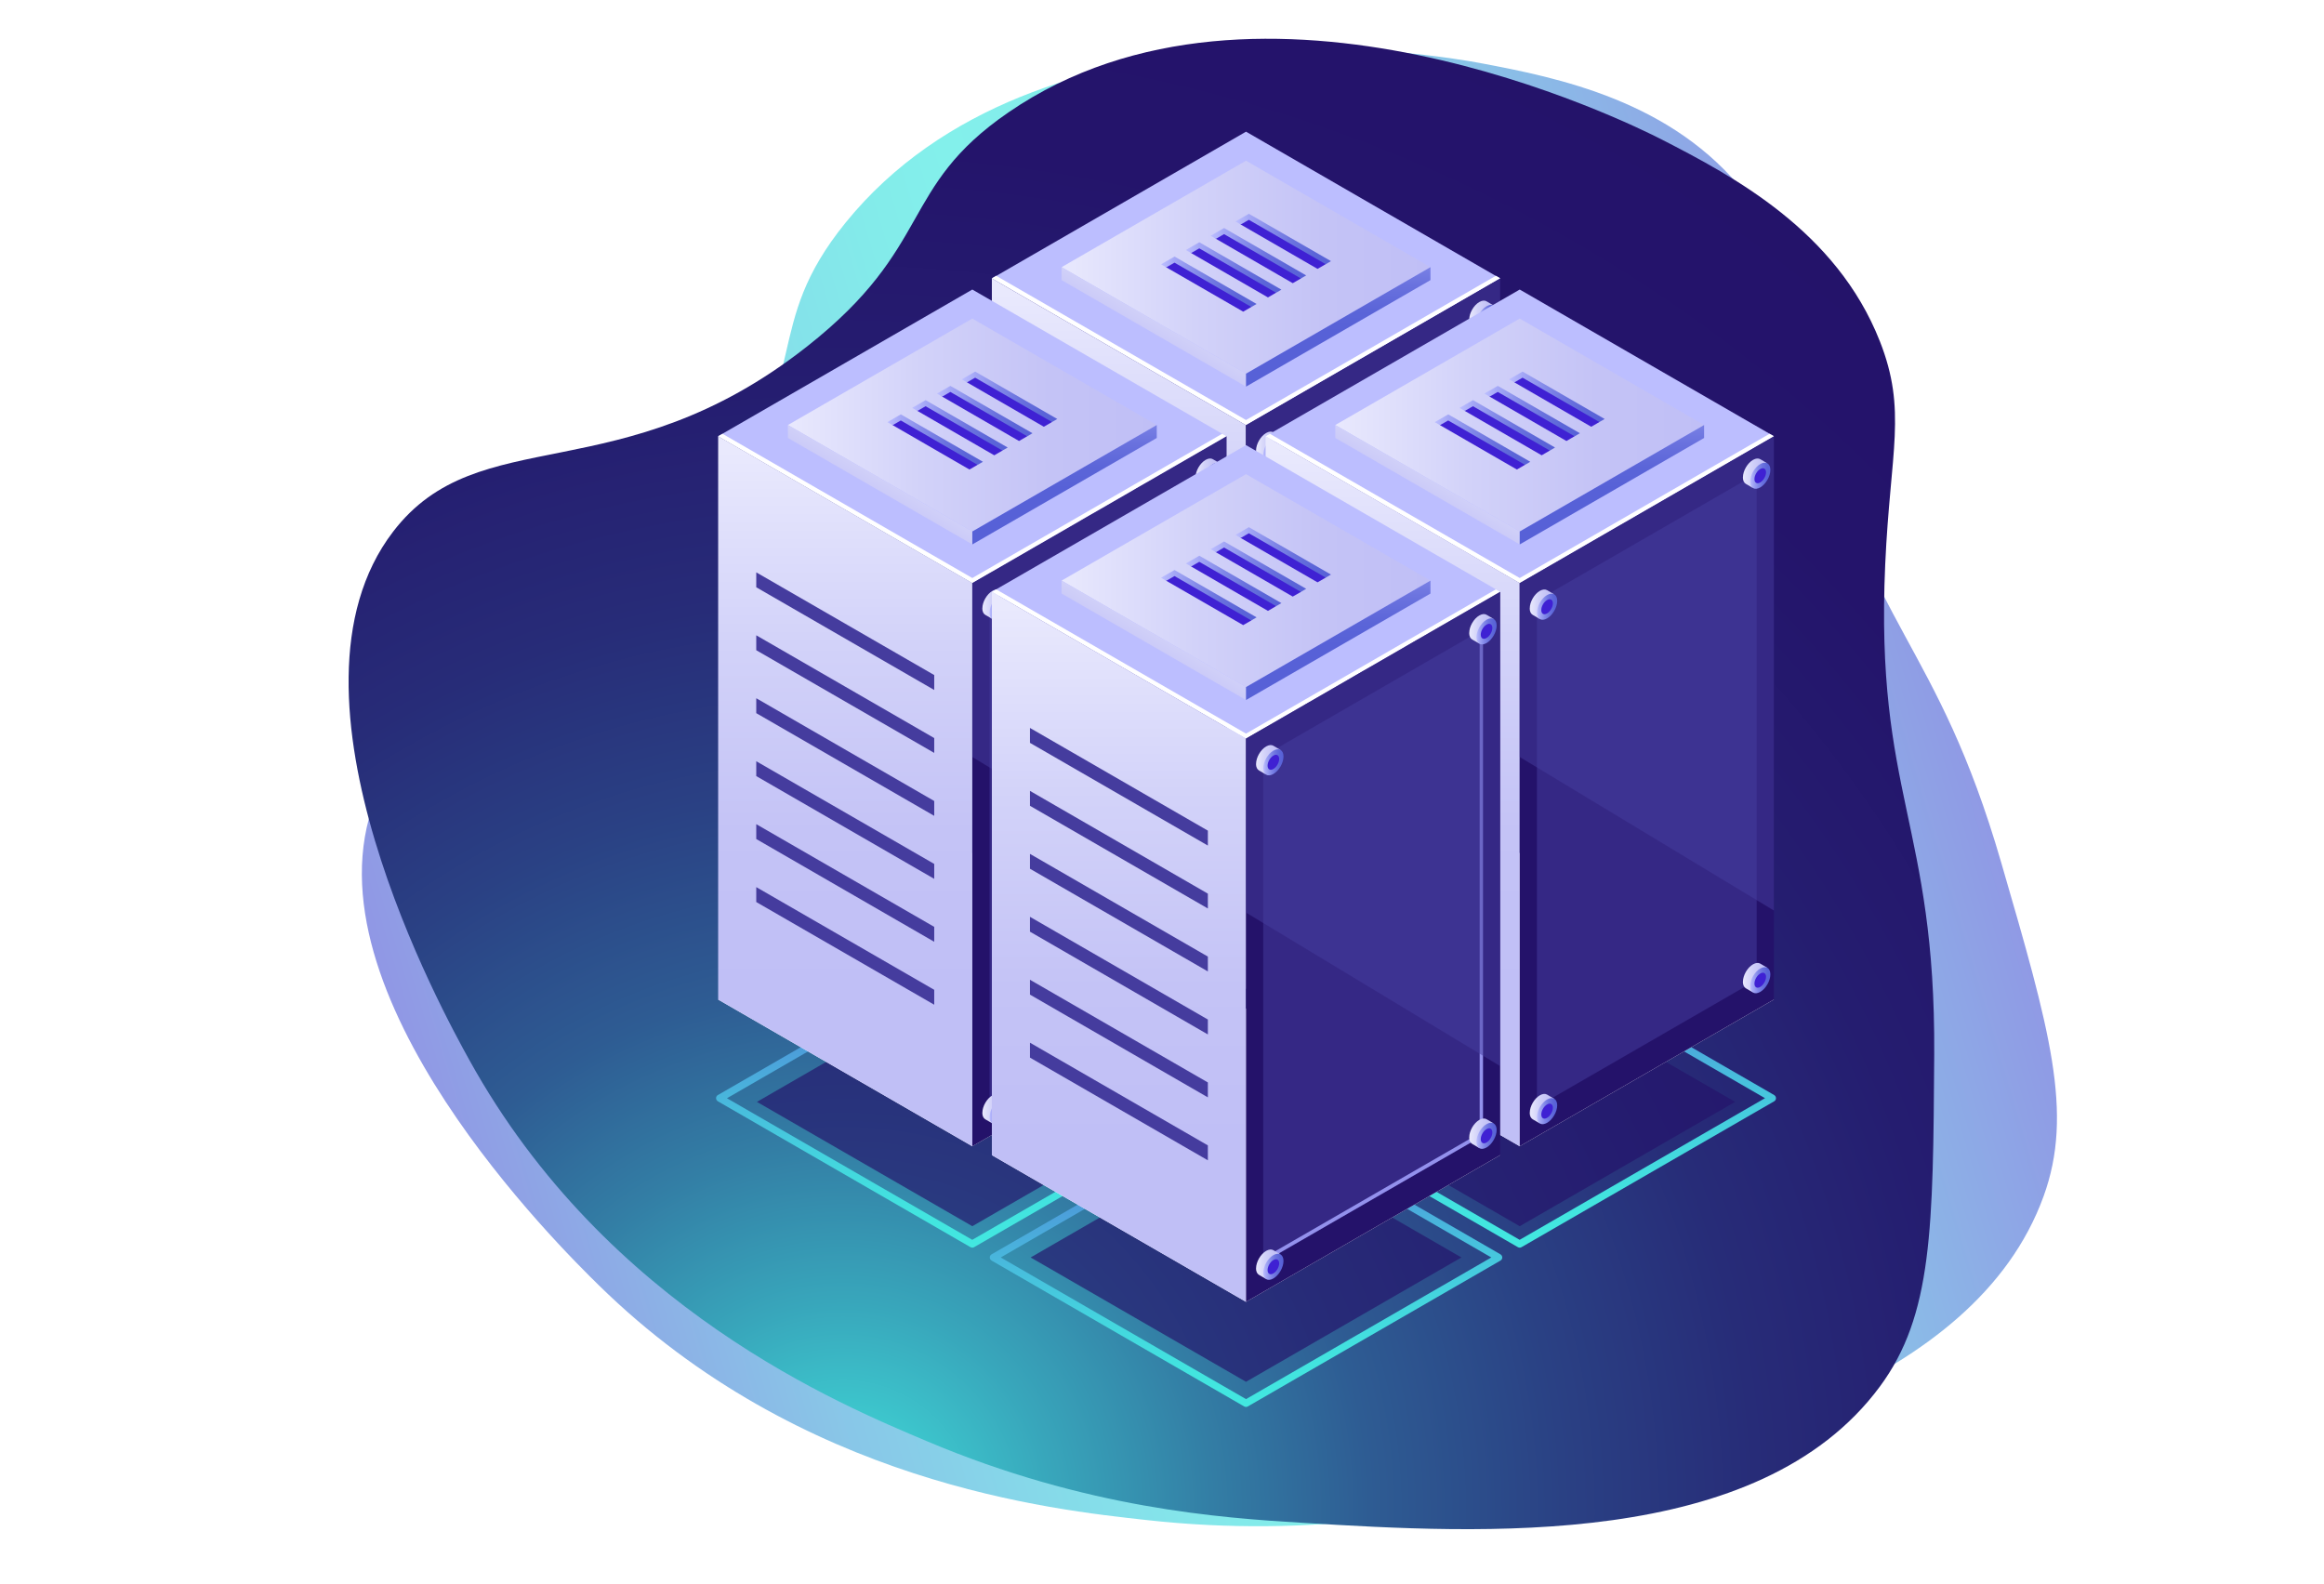 <?xml version="1.0" encoding="UTF-8"?>
<svg id="_Ñëîé_1" data-name="Ñëîé 1" xmlns="http://www.w3.org/2000/svg" width="377" height="257" xmlns:xlink="http://www.w3.org/1999/xlink" viewBox="0 0 377 257">
  <defs>
    <style>
      .cls-1 {
        fill: url(#_Áåçûìÿííûé_ãðàäèåíò_6-27);
      }

      .cls-1, .cls-2, .cls-3, .cls-4, .cls-5, .cls-6, .cls-7, .cls-8, .cls-9, .cls-10, .cls-11, .cls-12, .cls-13, .cls-14, .cls-15, .cls-16, .cls-17, .cls-18, .cls-19, .cls-20, .cls-21, .cls-22, .cls-23, .cls-24, .cls-25, .cls-26, .cls-27, .cls-28, .cls-29, .cls-30, .cls-31, .cls-32, .cls-33, .cls-34, .cls-35, .cls-36, .cls-37, .cls-38, .cls-39, .cls-40, .cls-41, .cls-42, .cls-43, .cls-44, .cls-45, .cls-46, .cls-47, .cls-48, .cls-49, .cls-50, .cls-51, .cls-52, .cls-53, .cls-54, .cls-55, .cls-56, .cls-57, .cls-58, .cls-59, .cls-60, .cls-61, .cls-62, .cls-63, .cls-64, .cls-65, .cls-66, .cls-67, .cls-68, .cls-69, .cls-70, .cls-71, .cls-72, .cls-73, .cls-74, .cls-75, .cls-76, .cls-77, .cls-78, .cls-79, .cls-80, .cls-81, .cls-82, .cls-83, .cls-84 {
        stroke-width: 0px;
      }

      .cls-2 {
        fill: url(#_Áåçûìÿííûé_ãðàäèåíò_6-21);
      }

      .cls-3 {
        fill: url(#_Áåçûìÿííûé_ãðàäèåíò_24-25);
      }

      .cls-4 {
        fill: url(#_Áåçûìÿííûé_ãðàäèåíò_6-13);
      }

      .cls-5 {
        fill: url(#_Áåçûìÿííûé_ãðàäèåíò_6-15);
      }

      .cls-6 {
        fill: url(#_Áåçûìÿííûé_ãðàäèåíò_364);
        opacity: .66;
      }

      .cls-7 {
        fill: url(#_Áåçûìÿííûé_ãðàäèåíò_24-19);
      }

      .cls-8 {
        fill: url(#_Áåçûìÿííûé_ãðàäèåíò_19-3);
      }

      .cls-8, .cls-18, .cls-54, .cls-58 {
        mix-blend-mode: multiply;
      }

      .cls-9 {
        fill: url(#_Áåçûìÿííûé_ãðàäèåíò_24-9);
      }

      .cls-10 {
        fill: url(#_Áåçûìÿííûé_ãðàäèåíò_24-3);
      }

      .cls-11 {
        fill: url(#_Áåçûìÿííûé_ãðàäèåíò_11);
      }

      .cls-12 {
        fill: url(#_Áåçûìÿííûé_ãðàäèåíò_6-2);
      }

      .cls-85 {
        filter: url(#luminosity-noclip-7);
      }

      .cls-13 {
        fill: url(#_Áåçûìÿííûé_ãðàäèåíò_24-2);
      }

      .cls-86 {
        opacity: .51;
      }

      .cls-14 {
        fill: url(#_Áåçûìÿííûé_ãðàäèåíò_6-14);
      }

      .cls-15 {
        fill: url(#_Áåçûìÿííûé_ãðàäèåíò_24-33);
      }

      .cls-16 {
        fill: url(#_Áåçûìÿííûé_ãðàäèåíò_24-28);
      }

      .cls-17 {
        fill: url(#_Áåçûìÿííûé_ãðàäèåíò_24-14);
      }

      .cls-18 {
        fill: url(#_Áåçûìÿííûé_ãðàäèåíò_19-2);
      }

      .cls-19 {
        fill: url(#_Áåçûìÿííûé_ãðàäèåíò_24-15);
      }

      .cls-20 {
        fill: url(#_Áåçûìÿííûé_ãðàäèåíò_24-36);
      }

      .cls-21 {
        fill: url(#_Áåçûìÿííûé_ãðàäèåíò_6-3);
      }

      .cls-87 {
        filter: url(#luminosity-noclip-5);
      }

      .cls-22 {
        fill: url(#_Áåçûìÿííûé_ãðàäèåíò_24-8);
      }

      .cls-23 {
        fill: url(#_Áåçûìÿííûé_ãðàäèåíò_24-32);
      }

      .cls-88 {
        mask: url(#mask-2);
      }

      .cls-24 {
        fill: url(#_Áåçûìÿííûé_ãðàäèåíò_24-13);
      }

      .cls-25 {
        fill: url(#_Áåçûìÿííûé_ãðàäèåíò_24-17);
      }

      .cls-26 {
        fill: url(#_Áåçûìÿííûé_ãðàäèåíò_24-20);
      }

      .cls-27 {
        fill: url(#_Áåçûìÿííûé_ãðàäèåíò_6-28);
      }

      .cls-28 {
        fill: url(#_Áåçûìÿííûé_ãðàäèåíò_41-3);
      }

      .cls-29 {
        fill: url(#_Áåçûìÿííûé_ãðàäèåíò_6-9);
      }

      .cls-30 {
        fill: url(#_Áåçûìÿííûé_ãðàäèåíò_6-18);
      }

      .cls-31 {
        fill: #3f21d3;
      }

      .cls-89 {
        mask: url(#mask-3);
      }

      .cls-32 {
        fill: url(#_Áåçûìÿííûé_ãðàäèåíò_24-22);
      }

      .cls-33 {
        fill: url(#_Áåçûìÿííûé_ãðàäèåíò_6);
      }

      .cls-34 {
        fill: url(#_Áåçûìÿííûé_ãðàäèåíò_24-34);
      }

      .cls-35 {
        fill: url(#_Áåçûìÿííûé_ãðàäèåíò_24-24);
      }

      .cls-36 {
        fill: url(#_Áåçûìÿííûé_ãðàäèåíò_24-23);
      }

      .cls-37 {
        fill: url(#_Áåçûìÿííûé_ãðàäèåíò_6-12);
      }

      .cls-38 {
        fill: url(#_Áåçûìÿííûé_ãðàäèåíò_6-19);
      }

      .cls-39 {
        fill: url(#_Áåçûìÿííûé_ãðàäèåíò_6-26);
      }

      .cls-40 {
        fill: #bcbeff;
      }

      .cls-90 {
        mask: url(#mask-5);
      }

      .cls-41 {
        fill: url(#_Áåçûìÿííûé_ãðàäèåíò_6-22);
      }

      .cls-42 {
        fill: url(#_Áåçûìÿííûé_ãðàäèåíò_6-23);
      }

      .cls-43 {
        fill: url(#_Áåçûìÿííûé_ãðàäèåíò_24-5);
      }

      .cls-44 {
        fill: url(#_Áåçûìÿííûé_ãðàäèåíò_6-4);
      }

      .cls-45 {
        fill: url(#_Áåçûìÿííûé_ãðàäèåíò_10-3);
      }

      .cls-45, .cls-47, .cls-52, .cls-82 {
        opacity: .78;
      }

      .cls-46 {
        fill: url(#_Áåçûìÿííûé_ãðàäèåíò_24-11);
      }

      .cls-47 {
        fill: url(#_Áåçûìÿííûé_ãðàäèåíò_10);
      }

      .cls-48 {
        fill: url(#_Áåçûìÿííûé_ãðàäèåíò_24-16);
      }

      .cls-49 {
        fill: url(#_Áåçûìÿííûé_ãðàäèåíò_41-2);
      }

      .cls-50 {
        fill: url(#_Áåçûìÿííûé_ãðàäèåíò_24-30);
      }

      .cls-51 {
        fill: url(#_Áåçûìÿííûé_ãðàäèåíò_24-4);
      }

      .cls-52 {
        fill: url(#_Áåçûìÿííûé_ãðàäèåíò_10-4);
      }

      .cls-53 {
        fill: url(#_Áåçûìÿííûé_ãðàäèåíò_41-4);
      }

      .cls-54 {
        fill: url(#_Áåçûìÿííûé_ãðàäèåíò_19);
      }

      .cls-55 {
        fill: url(#_Áåçûìÿííûé_ãðàäèåíò_24-29);
      }

      .cls-91 {
        mask: url(#mask-4);
      }

      .cls-56 {
        fill: url(#_Áåçûìÿííûé_ãðàäèåíò_24-7);
      }

      .cls-57 {
        fill: #9391ed;
      }

      .cls-58 {
        fill: url(#_Áåçûìÿííûé_ãðàäèåíò_19-4);
      }

      .cls-59 {
        fill: url(#_Áåçûìÿííûé_ãðàäèåíò_6-25);
      }

      .cls-60 {
        fill: url(#_Áåçûìÿííûé_ãðàäèåíò_6-17);
      }

      .cls-61 {
        fill: url(#_Áåçûìÿííûé_ãðàäèåíò_6-6);
      }

      .cls-62 {
        fill: url(#_Áåçûìÿííûé_ãðàäèåíò_6-10);
      }

      .cls-63 {
        fill: url(#_Áåçûìÿííûé_ãðàäèåíò_24-18);
      }

      .cls-92 {
        mask: url(#mask-6);
      }

      .cls-64 {
        fill: url(#_Áåçûìÿííûé_ãðàäèåíò_6-5);
      }

      .cls-65 {
        fill: url(#_Áåçûìÿííûé_ãðàäèåíò_24-31);
      }

      .cls-66 {
        fill: url(#_Áåçûìÿííûé_ãðàäèåíò_6-24);
      }

      .cls-67 {
        fill: url(#_Áåçûìÿííûé_ãðàäèåíò_24-35);
      }

      .cls-68 {
        fill: url(#_Áåçûìÿííûé_ãðàäèåíò_6-16);
      }

      .cls-93 {
        opacity: .67;
      }

      .cls-94 {
        filter: url(#luminosity-noclip);
      }

      .cls-69 {
        fill: #fff;
      }

      .cls-95 {
        mask: url(#mask-1);
      }

      .cls-96 {
        mask: url(#mask);
      }

      .cls-70 {
        fill: url(#_Áåçûìÿííûé_ãðàäèåíò_24-12);
      }

      .cls-71 {
        fill: url(#_Áåçûìÿííûé_ãðàäèåíò_6-8);
      }

      .cls-72 {
        fill: url(#_Áåçûìÿííûé_ãðàäèåíò_6-20);
      }

      .cls-73 {
        fill: url(#_Áåçûìÿííûé_ãðàäèåíò_24-26);
      }

      .cls-74 {
        fill: url(#_Áåçûìÿííûé_ãðàäèåíò_24-27);
      }

      .cls-97 {
        mask: url(#mask-7);
      }

      .cls-75 {
        fill: #453c9e;
      }

      .cls-76 {
        fill: url(#_Áåçûìÿííûé_ãðàäèåíò_24-21);
      }

      .cls-77 {
        fill: url(#_Áåçûìÿííûé_ãðàäèåíò_6-7);
      }

      .cls-78 {
        fill: url(#_Áåçûìÿííûé_ãðàäèåíò_24);
      }

      .cls-79 {
        fill: url(#_Áåçûìÿííûé_ãðàäèåíò_41);
      }

      .cls-80 {
        fill: url(#_Áåçûìÿííûé_ãðàäèåíò_24-6);
      }

      .cls-81 {
        fill: #24126a;
      }

      .cls-82 {
        fill: url(#_Áåçûìÿííûé_ãðàäèåíò_10-2);
      }

      .cls-98 {
        filter: url(#luminosity-noclip-3);
      }

      .cls-83 {
        fill: url(#_Áåçûìÿííûé_ãðàäèåíò_6-11);
      }

      .cls-84 {
        fill: url(#_Áåçûìÿííûé_ãðàäèåíò_24-10);
      }
    </style>
    <linearGradient id="_Áåçûìÿííûé_ãðàäèåíò_364" data-name="Áåçûìÿííûé ãðàäèåíò 364" x1="-778" y1="256.06" x2="-520.77" y2="256.06" gradientTransform="translate(-506.58 73.95) rotate(163.45) scale(1 -1)" gradientUnits="userSpaceOnUse">
      <stop offset="0" stop-color="#5761d7"/>
      <stop offset="0" stop-color="#5665d7"/>
      <stop offset=".13" stop-color="#4f93da"/>
      <stop offset=".24" stop-color="#49b8dc"/>
      <stop offset=".34" stop-color="#45d2de"/>
      <stop offset=".43" stop-color="#42e2df"/>
      <stop offset=".51" stop-color="#42e8e0"/>
      <stop offset=".57" stop-color="#43e0df"/>
      <stop offset=".67" stop-color="#46cbde"/>
      <stop offset=".8" stop-color="#4ba9db"/>
      <stop offset=".93" stop-color="#537ad8"/>
      <stop offset="1" stop-color="#5761d7"/>
    </linearGradient>
    <radialGradient id="_Áåçûìÿííûé_ãðàäèåíò_11" data-name="Áåçûìÿííûé ãðàäèåíò 11" cx="-736.72" cy="245.21" fx="-736.72" fy="245.21" r="284.68" gradientTransform="translate(-599.96) rotate(-180) scale(1 -1)" gradientUnits="userSpaceOnUse">
      <stop offset="0" stop-color="#42e8e0"/>
      <stop offset=".03" stop-color="#3fd3d4"/>
      <stop offset=".12" stop-color="#38a6bb"/>
      <stop offset=".21" stop-color="#337ea5"/>
      <stop offset=".3" stop-color="#2e5c93"/>
      <stop offset=".41" stop-color="#2a4184"/>
      <stop offset=".52" stop-color="#272c78"/>
      <stop offset=".64" stop-color="#251d70"/>
      <stop offset=".78" stop-color="#24146b"/>
      <stop offset="1" stop-color="#24126a"/>
    </radialGradient>
    <linearGradient id="_Áåçûìÿííûé_ãðàäèåíò_41" data-name="Áåçûìÿííûé ãðàäèåíò 41" x1="-849.66" y1="153.14" x2="-754.52" y2="153.14" gradientTransform="translate(-599.96) rotate(-180) scale(1 -1)" gradientUnits="userSpaceOnUse">
      <stop offset="0" stop-color="#5761d7"/>
      <stop offset=".07" stop-color="#5471d8"/>
      <stop offset=".28" stop-color="#4d9bda"/>
      <stop offset=".48" stop-color="#48bddd"/>
      <stop offset=".67" stop-color="#44d4de"/>
      <stop offset=".85" stop-color="#42e3df"/>
      <stop offset="1" stop-color="#42e8e0"/>
    </linearGradient>
    <linearGradient id="_Áåçûìÿííûé_ãðàäèåíò_6" data-name="Áåçûìÿííûé ãðàäèåíò 6" x1="-781.47" y1="134.62" x2="-781.47" y2="47.61" gradientTransform="translate(-599.96) rotate(-180) scale(1 -1)" gradientUnits="userSpaceOnUse">
      <stop offset="0" stop-color="#c0bff6"/>
      <stop offset=".29" stop-color="#c4c3f6"/>
      <stop offset=".64" stop-color="#d2d2f9"/>
      <stop offset="1" stop-color="#e9e9fd"/>
    </linearGradient>
    <filter id="luminosity-noclip" x="202.13" y="26.07" width="41.23" height="36.65" color-interpolation-filters="sRGB" filterUnits="userSpaceOnUse">
      <feFlood flood-color="#fff" result="bg"/>
      <feBlend in="SourceGraphic" in2="bg"/>
    </filter>
    <filter id="luminosity-noclip-2" x="202.13" y="-7825.1" width="41.23" height="32766" color-interpolation-filters="sRGB" filterUnits="userSpaceOnUse">
      <feFlood flood-color="#fff" result="bg"/>
      <feBlend in="SourceGraphic" in2="bg"/>
    </filter>
    <mask id="mask-1" x="202.13" y="-7825.1" width="41.23" height="32766" maskUnits="userSpaceOnUse"/>
    <linearGradient id="_Áåçûìÿííûé_ãðàäèåíò_19" data-name="Áåçûìÿííûé ãðàäèåíò 19" x1="-843.32" y1="44.39" x2="-802.09" y2="44.39" gradientTransform="translate(-599.96) rotate(-180) scale(1 -1)" gradientUnits="userSpaceOnUse">
      <stop offset="0" stop-color="#000"/>
      <stop offset=".05" stop-color="#2e2e2e"/>
      <stop offset=".1" stop-color="#5a5a5a"/>
      <stop offset=".15" stop-color="#818181"/>
      <stop offset=".22" stop-color="#a3a3a3"/>
      <stop offset=".28" stop-color="silver"/>
      <stop offset=".36" stop-color="#d7d7d7"/>
      <stop offset=".44" stop-color="#e9e9e9"/>
      <stop offset=".54" stop-color="#f5f5f5"/>
      <stop offset=".68" stop-color="#fcfcfc"/>
      <stop offset="1" stop-color="#fff"/>
    </linearGradient>
    <mask id="mask" x="202.13" y="26.07" width="41.23" height="36.65" maskUnits="userSpaceOnUse">
      <g class="cls-94">
        <g class="cls-95">
          <polygon class="cls-54" points="202.13 62.72 212.96 62.72 243.36 45.17 210.29 26.07 202.13 26.07 202.13 62.72"/>
        </g>
      </g>
    </mask>
    <linearGradient id="_Áåçûìÿííûé_ãðàäèåíò_10" data-name="Áåçûìÿííûé ãðàäèåíò 10" x1="-843.32" y1="44.39" x2="-802.09" y2="44.39" gradientTransform="translate(-599.96) rotate(-180) scale(1 -1)" gradientUnits="userSpaceOnUse">
      <stop offset="0" stop-color="#e9e9fd"/>
      <stop offset=".04" stop-color="#d3d4f7"/>
      <stop offset=".11" stop-color="#b2b5ee"/>
      <stop offset=".18" stop-color="#959be7"/>
      <stop offset=".27" stop-color="#7e85e1"/>
      <stop offset=".36" stop-color="#6c75dc"/>
      <stop offset=".48" stop-color="#6069d9"/>
      <stop offset=".64" stop-color="#5962d7"/>
      <stop offset="1" stop-color="#5761d7"/>
    </linearGradient>
    <linearGradient id="_Áåçûìÿííûé_ãðàäèåíò_6-2" data-name="Áåçûìÿííûé ãðàäèåíò 6" x1="-832.01" y1="43.34" x2="-772.17" y2="43.34" xlink:href="#_Áåçûìÿííûé_ãðàäèåíò_6"/>
    <linearGradient id="_Áåçûìÿííûé_ãðàäèåíò_6-3" data-name="Áåçûìÿííûé ãðàäèåíò 6" x1="-783.27" y1="59.77" x2="-790.54" y2="47.07" xlink:href="#_Áåçûìÿííûé_ãðàäèåíò_6"/>
    <linearGradient id="_Áåçûìÿííûé_ãðàäèåíò_24" data-name="Áåçûìÿííûé ãðàäèåíò 24" x1="-817.05" y1="53.75" x2="-817.05" y2="34.37" gradientTransform="translate(-599.96) rotate(-180) scale(1 -1)" gradientUnits="userSpaceOnUse">
      <stop offset="0" stop-color="#5761d7"/>
      <stop offset=".18" stop-color="#5b65d8"/>
      <stop offset=".39" stop-color="#6a72de"/>
      <stop offset=".61" stop-color="#8188e8"/>
      <stop offset=".85" stop-color="#a2a6f5"/>
      <stop offset="1" stop-color="#bcbeff"/>
    </linearGradient>
    <linearGradient id="_Áåçûìÿííûé_ãðàäèåíò_24-2" data-name="Áåçûìÿííûé ãðàäèåíò 24" x1="-815.87" y1="38.77" x2="-800.38" y2="38.77" xlink:href="#_Áåçûìÿííûé_ãðàäèåíò_24"/>
    <linearGradient id="_Áåçûìÿííûé_ãðàäèåíò_24-3" data-name="Áåçûìÿííûé ãðàäèåíò 24" x1="-811.85" y1="41.08" x2="-796.35" y2="41.08" xlink:href="#_Áåçûìÿííûé_ãðàäèåíò_24"/>
    <linearGradient id="_Áåçûìÿííûé_ãðàäèåíò_24-4" data-name="Áåçûìÿííûé ãðàäèåíò 24" x1="-807.83" y1="43.4" x2="-792.33" y2="43.4" xlink:href="#_Áåçûìÿííûé_ãðàäèåíò_24"/>
    <linearGradient id="_Áåçûìÿííûé_ãðàäèåíò_24-5" data-name="Áåçûìÿííûé ãðàäèåíò 24" x1="-803.8" y1="45.71" x2="-788.31" y2="45.71" xlink:href="#_Áåçûìÿííûé_ãðàäèåíò_24"/>
    <linearGradient id="_Áåçûìÿííûé_ãðàäèåíò_6-4" data-name="Áåçûìÿííûé ãðàäèåíò 6" x1="-807.69" y1="72.41" x2="-803.72" y2="72.41" xlink:href="#_Áåçûìÿííûé_ãðàäèåíò_6"/>
    <linearGradient id="_Áåçûìÿííûé_ãðàäèåíò_24-6" data-name="Áåçûìÿííûé ãðàäèåíò 24" x1="-808.17" y1="72.82" x2="-804.89" y2="72.82" xlink:href="#_Áåçûìÿííûé_ãðàäèåíò_24"/>
    <linearGradient id="_Áåçûìÿííûé_ãðàäèåíò_6-5" data-name="Áåçûìÿííûé ãðàäèåíò 6" x1="-842.27" y1="51.17" x2="-838.3" y2="51.17" xlink:href="#_Áåçûìÿííûé_ãðàäèåíò_6"/>
    <linearGradient id="_Áåçûìÿííûé_ãðàäèåíò_24-7" data-name="Áåçûìÿííûé ãðàäèåíò 24" x1="-842.75" y1="51.57" x2="-839.47" y2="51.57" xlink:href="#_Áåçûìÿííûé_ãðàäèåíò_24"/>
    <linearGradient id="_Áåçûìÿííûé_ãðàäèåíò_6-6" data-name="Áåçûìÿííûé ãðàäèåíò 6" x1="-807.69" y1="154.25" x2="-803.72" y2="154.25" xlink:href="#_Áåçûìÿííûé_ãðàäèåíò_6"/>
    <linearGradient id="_Áåçûìÿííûé_ãðàäèåíò_24-8" data-name="Áåçûìÿííûé ãðàäèåíò 24" x1="-808.17" y1="154.65" x2="-804.89" y2="154.65" xlink:href="#_Áåçûìÿííûé_ãðàäèåíò_24"/>
    <linearGradient id="_Áåçûìÿííûé_ãðàäèåíò_6-7" data-name="Áåçûìÿííûé ãðàäèåíò 6" x1="-842.27" y1="133" x2="-838.3" y2="133" xlink:href="#_Áåçûìÿííûé_ãðàäèåíò_6"/>
    <linearGradient id="_Áåçûìÿííûé_ãðàäèåíò_24-9" data-name="Áåçûìÿííûé ãðàäèåíò 24" x1="-842.75" y1="133.41" x2="-839.47" y2="133.41" xlink:href="#_Áåçûìÿííûé_ãðàäèåíò_24"/>
    <linearGradient id="_Áåçûìÿííûé_ãðàäèåíò_41-2" data-name="Áåçûìÿííûé ãðàäèåíò 41" x1="-844.8" y1="154.02" x2="-848.18" y2="202.28" xlink:href="#_Áåçûìÿííûé_ãðàäèåíò_41"/>
    <linearGradient id="_Áåçûìÿííûé_ãðàäèåíò_41-3" data-name="Áåçûìÿííûé ãðàäèåíò 41" x1="-756" y1="154.02" x2="-759.38" y2="202.28" xlink:href="#_Áåçûìÿííûé_ãðàäèåíò_41"/>
    <linearGradient id="_Áåçûìÿííûé_ãðàäèåíò_6-8" data-name="Áåçûìÿííûé ãðàäèåíò 6" x1="-825.87" y1="160.23" x2="-825.87" y2="73.22" xlink:href="#_Áåçûìÿííûé_ãðàäèåíò_6"/>
    <filter id="luminosity-noclip-3" x="246.53" y="51.68" width="41.23" height="36.65" color-interpolation-filters="sRGB" filterUnits="userSpaceOnUse">
      <feFlood flood-color="#fff" result="bg"/>
      <feBlend in="SourceGraphic" in2="bg"/>
    </filter>
    <filter id="luminosity-noclip-4" x="246.53" y="-7825.1" width="41.23" height="32766" color-interpolation-filters="sRGB" filterUnits="userSpaceOnUse">
      <feFlood flood-color="#fff" result="bg"/>
      <feBlend in="SourceGraphic" in2="bg"/>
    </filter>
    <mask id="mask-3" x="246.53" y="-7825.1" width="41.23" height="32766" maskUnits="userSpaceOnUse"/>
    <linearGradient id="_Áåçûìÿííûé_ãðàäèåíò_19-2" data-name="Áåçûìÿííûé ãðàäèåíò 19" x1="-887.72" y1="70" x2="-846.49" y2="70" xlink:href="#_Áåçûìÿííûé_ãðàäèåíò_19"/>
    <mask id="mask-2" x="246.53" y="51.68" width="41.23" height="36.65" maskUnits="userSpaceOnUse">
      <g class="cls-98">
        <g class="cls-89">
          <polygon class="cls-18" points="246.53 88.32 257.36 88.32 287.76 70.77 254.68 51.68 246.53 51.68 246.53 88.32"/>
        </g>
      </g>
    </mask>
    <linearGradient id="_Áåçûìÿííûé_ãðàäèåíò_10-2" data-name="Áåçûìÿííûé ãðàäèåíò 10" x1="-887.72" y1="70" x2="-846.49" y2="70" xlink:href="#_Áåçûìÿííûé_ãðàäèåíò_10"/>
    <linearGradient id="_Áåçûìÿííûé_ãðàäèåíò_6-9" data-name="Áåçûìÿííûé ãðàäèåíò 6" x1="-876.4" y1="68.95" x2="-816.57" y2="68.95" xlink:href="#_Áåçûìÿííûé_ãðàäèåíò_6"/>
    <linearGradient id="_Áåçûìÿííûé_ãðàäèåíò_6-10" data-name="Áåçûìÿííûé ãðàäèåíò 6" x1="-827.67" y1="85.38" x2="-834.94" y2="72.68" xlink:href="#_Áåçûìÿííûé_ãðàäèåíò_6"/>
    <linearGradient id="_Áåçûìÿííûé_ãðàäèåíò_24-10" data-name="Áåçûìÿííûé ãðàäèåíò 24" x1="-861.45" y1="79.35" x2="-861.45" y2="59.98" xlink:href="#_Áåçûìÿííûé_ãðàäèåíò_24"/>
    <linearGradient id="_Áåçûìÿííûé_ãðàäèåíò_24-11" data-name="Áåçûìÿííûé ãðàäèåíò 24" x1="-860.27" y1="64.37" x2="-844.77" y2="64.37" xlink:href="#_Áåçûìÿííûé_ãðàäèåíò_24"/>
    <linearGradient id="_Áåçûìÿííûé_ãðàäèåíò_24-12" data-name="Áåçûìÿííûé ãðàäèåíò 24" x1="-856.25" y1="66.69" x2="-840.75" y2="66.69" xlink:href="#_Áåçûìÿííûé_ãðàäèåíò_24"/>
    <linearGradient id="_Áåçûìÿííûé_ãðàäèåíò_24-13" data-name="Áåçûìÿííûé ãðàäèåíò 24" x1="-852.22" y1="69" x2="-836.73" y2="69" xlink:href="#_Áåçûìÿííûé_ãðàäèåíò_24"/>
    <linearGradient id="_Áåçûìÿííûé_ãðàäèåíò_24-14" data-name="Áåçûìÿííûé ãðàäèåíò 24" x1="-848.2" y1="71.32" x2="-832.71" y2="71.32" xlink:href="#_Áåçûìÿííûé_ãðàäèåíò_24"/>
    <linearGradient id="_Áåçûìÿííûé_ãðàäèåíò_6-11" data-name="Áåçûìÿííûé ãðàäèåíò 6" x1="-852.09" y1="98.02" x2="-848.12" y2="98.02" xlink:href="#_Áåçûìÿííûé_ãðàäèåíò_6"/>
    <linearGradient id="_Áåçûìÿííûé_ãðàäèåíò_24-15" data-name="Áåçûìÿííûé ãðàäèåíò 24" x1="-852.57" y1="98.42" x2="-849.29" y2="98.42" xlink:href="#_Áåçûìÿííûé_ãðàäèåíò_24"/>
    <linearGradient id="_Áåçûìÿííûé_ãðàäèåíò_6-12" data-name="Áåçûìÿííûé ãðàäèåíò 6" x1="-886.67" y1="76.77" x2="-882.7" y2="76.77" xlink:href="#_Áåçûìÿííûé_ãðàäèåíò_6"/>
    <linearGradient id="_Áåçûìÿííûé_ãðàäèåíò_24-16" data-name="Áåçûìÿííûé ãðàäèåíò 24" x1="-887.15" y1="77.18" x2="-883.87" y2="77.18" xlink:href="#_Áåçûìÿííûé_ãðàäèåíò_24"/>
    <linearGradient id="_Áåçûìÿííûé_ãðàäèåíò_6-13" data-name="Áåçûìÿííûé ãðàäèåíò 6" x1="-852.09" y1="179.85" x2="-848.12" y2="179.85" xlink:href="#_Áåçûìÿííûé_ãðàäèåíò_6"/>
    <linearGradient id="_Áåçûìÿííûé_ãðàäèåíò_24-17" data-name="Áåçûìÿííûé ãðàäèåíò 24" x1="-852.57" y1="180.26" x2="-849.29" y2="180.26" xlink:href="#_Áåçûìÿííûé_ãðàäèåíò_24"/>
    <linearGradient id="_Áåçûìÿííûé_ãðàäèåíò_6-14" data-name="Áåçûìÿííûé ãðàäèåíò 6" x1="-886.67" y1="158.61" x2="-882.7" y2="158.61" xlink:href="#_Áåçûìÿííûé_ãðàäèåíò_6"/>
    <linearGradient id="_Áåçûìÿííûé_ãðàäèåíò_24-18" data-name="Áåçûìÿííûé ãðàäèåíò 24" x1="-887.15" y1="159.01" x2="-883.87" y2="159.01" xlink:href="#_Áåçûìÿííûé_ãðàäèåíò_24"/>
    <linearGradient id="_Áåçûìÿííûé_ãðàäèåíò_6-15" data-name="Áåçûìÿííûé ãðàäèåíò 6" x1="-737.08" y1="160.23" x2="-737.08" y2="73.22" xlink:href="#_Áåçûìÿííûé_ãðàäèåíò_6"/>
    <filter id="luminosity-noclip-5" x="157.73" y="51.68" width="41.23" height="36.65" color-interpolation-filters="sRGB" filterUnits="userSpaceOnUse">
      <feFlood flood-color="#fff" result="bg"/>
      <feBlend in="SourceGraphic" in2="bg"/>
    </filter>
    <filter id="luminosity-noclip-6" x="157.73" y="-7825.1" width="41.23" height="32766" color-interpolation-filters="sRGB" filterUnits="userSpaceOnUse">
      <feFlood flood-color="#fff" result="bg"/>
      <feBlend in="SourceGraphic" in2="bg"/>
    </filter>
    <mask id="mask-5" x="157.73" y="-7825.1" width="41.23" height="32766" maskUnits="userSpaceOnUse"/>
    <linearGradient id="_Áåçûìÿííûé_ãðàäèåíò_19-3" data-name="Áåçûìÿííûé ãðàäèåíò 19" x1="-798.92" y1="70" x2="-757.69" y2="70" xlink:href="#_Áåçûìÿííûé_ãðàäèåíò_19"/>
    <mask id="mask-4" x="157.73" y="51.68" width="41.23" height="36.65" maskUnits="userSpaceOnUse">
      <g class="cls-87">
        <g class="cls-90">
          <polygon class="cls-8" points="157.73 88.32 168.57 88.32 198.96 70.77 165.89 51.68 157.73 51.68 157.73 88.32"/>
        </g>
      </g>
    </mask>
    <linearGradient id="_Áåçûìÿííûé_ãðàäèåíò_10-3" data-name="Áåçûìÿííûé ãðàäèåíò 10" x1="-798.92" y1="70" x2="-757.69" y2="70" xlink:href="#_Áåçûìÿííûé_ãðàäèåíò_10"/>
    <linearGradient id="_Áåçûìÿííûé_ãðàäèåíò_6-16" data-name="Áåçûìÿííûé ãðàäèåíò 6" x1="-787.61" y1="68.95" x2="-727.77" y2="68.95" xlink:href="#_Áåçûìÿííûé_ãðàäèåíò_6"/>
    <linearGradient id="_Áåçûìÿííûé_ãðàäèåíò_6-17" data-name="Áåçûìÿííûé ãðàäèåíò 6" x1="-738.87" y1="85.38" x2="-746.14" y2="72.68" xlink:href="#_Áåçûìÿííûé_ãðàäèåíò_6"/>
    <linearGradient id="_Áåçûìÿííûé_ãðàäèåíò_24-19" data-name="Áåçûìÿííûé ãðàäèåíò 24" x1="-772.65" y1="79.35" x2="-772.65" y2="59.98" xlink:href="#_Áåçûìÿííûé_ãðàäèåíò_24"/>
    <linearGradient id="_Áåçûìÿííûé_ãðàäèåíò_24-20" data-name="Áåçûìÿííûé ãðàäèåíò 24" x1="-771.47" y1="64.37" x2="-755.98" y2="64.37" xlink:href="#_Áåçûìÿííûé_ãðàäèåíò_24"/>
    <linearGradient id="_Áåçûìÿííûé_ãðàäèåíò_24-21" data-name="Áåçûìÿííûé ãðàäèåíò 24" x1="-767.45" y1="66.69" x2="-751.96" y2="66.69" xlink:href="#_Áåçûìÿííûé_ãðàäèåíò_24"/>
    <linearGradient id="_Áåçûìÿííûé_ãðàäèåíò_24-22" data-name="Áåçûìÿííûé ãðàäèåíò 24" x1="-763.43" y1="69" x2="-747.93" y2="69" xlink:href="#_Áåçûìÿííûé_ãðàäèåíò_24"/>
    <linearGradient id="_Áåçûìÿííûé_ãðàäèåíò_24-23" data-name="Áåçûìÿííûé ãðàäèåíò 24" x1="-759.41" y1="71.32" x2="-743.91" y2="71.32" xlink:href="#_Áåçûìÿííûé_ãðàäèåíò_24"/>
    <linearGradient id="_Áåçûìÿííûé_ãðàäèåíò_6-18" data-name="Áåçûìÿííûé ãðàäèåíò 6" x1="-763.29" y1="98.02" x2="-759.32" y2="98.02" xlink:href="#_Áåçûìÿííûé_ãðàäèåíò_6"/>
    <linearGradient id="_Áåçûìÿííûé_ãðàäèåíò_24-24" data-name="Áåçûìÿííûé ãðàäèåíò 24" x1="-763.77" y1="98.42" x2="-760.49" y2="98.42" xlink:href="#_Áåçûìÿííûé_ãðàäèåíò_24"/>
    <linearGradient id="_Áåçûìÿííûé_ãðàäèåíò_6-19" data-name="Áåçûìÿííûé ãðàäèåíò 6" x1="-797.87" y1="76.77" x2="-793.9" y2="76.77" xlink:href="#_Áåçûìÿííûé_ãðàäèåíò_6"/>
    <linearGradient id="_Áåçûìÿííûé_ãðàäèåíò_24-25" data-name="Áåçûìÿííûé ãðàäèåíò 24" x1="-798.35" y1="77.18" x2="-795.07" y2="77.18" xlink:href="#_Áåçûìÿííûé_ãðàäèåíò_24"/>
    <linearGradient id="_Áåçûìÿííûé_ãðàäèåíò_6-20" data-name="Áåçûìÿííûé ãðàäèåíò 6" x1="-763.29" y1="179.85" x2="-759.32" y2="179.85" xlink:href="#_Áåçûìÿííûé_ãðàäèåíò_6"/>
    <linearGradient id="_Áåçûìÿííûé_ãðàäèåíò_24-26" data-name="Áåçûìÿííûé ãðàäèåíò 24" x1="-763.77" y1="180.26" x2="-760.49" y2="180.26" xlink:href="#_Áåçûìÿííûé_ãðàäèåíò_24"/>
    <linearGradient id="_Áåçûìÿííûé_ãðàäèåíò_6-21" data-name="Áåçûìÿííûé ãðàäèåíò 6" x1="-797.87" y1="158.61" x2="-793.9" y2="158.61" xlink:href="#_Áåçûìÿííûé_ãðàäèåíò_6"/>
    <linearGradient id="_Áåçûìÿííûé_ãðàäèåíò_24-27" data-name="Áåçûìÿííûé ãðàäèåíò 24" x1="-798.35" y1="159.01" x2="-795.07" y2="159.01" xlink:href="#_Áåçûìÿííûé_ãðàäèåíò_24"/>
    <linearGradient id="_Áåçûìÿííûé_ãðàäèåíò_41-4" data-name="Áåçûìÿííûé ãðàäèåíò 41" x1="-800.4" y1="179.86" x2="-803.78" y2="228.12" xlink:href="#_Áåçûìÿííûé_ãðàäèåíò_41"/>
    <linearGradient id="_Áåçûìÿííûé_ãðàäèåíò_6-22" data-name="Áåçûìÿííûé ãðàäèåíò 6" y1="185.47" y2="98.46" xlink:href="#_Áåçûìÿííûé_ãðàäèåíò_6"/>
    <filter id="luminosity-noclip-7" x="202.13" y="76.92" width="41.23" height="36.65" color-interpolation-filters="sRGB" filterUnits="userSpaceOnUse">
      <feFlood flood-color="#fff" result="bg"/>
      <feBlend in="SourceGraphic" in2="bg"/>
    </filter>
    <filter id="luminosity-noclip-8" x="202.13" y="-7825.1" width="41.23" height="32766" color-interpolation-filters="sRGB" filterUnits="userSpaceOnUse">
      <feFlood flood-color="#fff" result="bg"/>
      <feBlend in="SourceGraphic" in2="bg"/>
    </filter>
    <mask id="mask-7" x="202.13" y="-7825.1" width="41.23" height="32766" maskUnits="userSpaceOnUse"/>
    <linearGradient id="_Áåçûìÿííûé_ãðàäèåíò_19-4" data-name="Áåçûìÿííûé ãðàäèåíò 19" y1="95.24" y2="95.24" xlink:href="#_Áåçûìÿííûé_ãðàäèåíò_19"/>
    <mask id="mask-6" x="202.13" y="76.92" width="41.23" height="36.65" maskUnits="userSpaceOnUse">
      <g class="cls-85">
        <g class="cls-97">
          <polygon class="cls-58" points="202.13 113.56 212.96 113.56 243.36 96.01 210.29 76.92 202.13 76.92 202.13 113.56"/>
        </g>
      </g>
    </mask>
    <linearGradient id="_Áåçûìÿííûé_ãðàäèåíò_10-4" data-name="Áåçûìÿííûé ãðàäèåíò 10" y1="95.24" y2="95.24" xlink:href="#_Áåçûìÿííûé_ãðàäèåíò_10"/>
    <linearGradient id="_Áåçûìÿííûé_ãðàäèåíò_6-23" data-name="Áåçûìÿííûé ãðàäèåíò 6" x1="-832.01" y1="94.19" x2="-772.17" y2="94.19" xlink:href="#_Áåçûìÿííûé_ãðàäèåíò_6"/>
    <linearGradient id="_Áåçûìÿííûé_ãðàäèåíò_6-24" data-name="Áåçûìÿííûé ãðàäèåíò 6" x1="-783.27" y1="110.62" x2="-790.54" y2="97.92" xlink:href="#_Áåçûìÿííûé_ãðàäèåíò_6"/>
    <linearGradient id="_Áåçûìÿííûé_ãðàäèåíò_24-28" data-name="Áåçûìÿííûé ãðàäèåíò 24" y1="104.59" y2="85.22" xlink:href="#_Áåçûìÿííûé_ãðàäèåíò_24"/>
    <linearGradient id="_Áåçûìÿííûé_ãðàäèåíò_24-29" data-name="Áåçûìÿííûé ãðàäèåíò 24" x1="-815.87" y1="89.61" x2="-800.38" y2="89.61" xlink:href="#_Áåçûìÿííûé_ãðàäèåíò_24"/>
    <linearGradient id="_Áåçûìÿííûé_ãðàäèåíò_24-30" data-name="Áåçûìÿííûé ãðàäèåíò 24" x1="-811.85" y1="91.93" x2="-796.35" y2="91.93" xlink:href="#_Áåçûìÿííûé_ãðàäèåíò_24"/>
    <linearGradient id="_Áåçûìÿííûé_ãðàäèåíò_24-31" data-name="Áåçûìÿííûé ãðàäèåíò 24" x1="-807.83" y1="94.24" x2="-792.33" y2="94.24" xlink:href="#_Áåçûìÿííûé_ãðàäèåíò_24"/>
    <linearGradient id="_Áåçûìÿííûé_ãðàäèåíò_24-32" data-name="Áåçûìÿííûé ãðàäèåíò 24" x1="-803.8" y1="96.56" x2="-788.31" y2="96.56" xlink:href="#_Áåçûìÿííûé_ãðàäèåíò_24"/>
    <linearGradient id="_Áåçûìÿííûé_ãðàäèåíò_6-25" data-name="Áåçûìÿííûé ãðàäèåíò 6" x1="-807.69" y1="123.26" x2="-803.72" y2="123.26" xlink:href="#_Áåçûìÿííûé_ãðàäèåíò_6"/>
    <linearGradient id="_Áåçûìÿííûé_ãðàäèåíò_24-33" data-name="Áåçûìÿííûé ãðàäèåíò 24" x1="-808.17" y1="123.66" x2="-804.89" y2="123.66" xlink:href="#_Áåçûìÿííûé_ãðàäèåíò_24"/>
    <linearGradient id="_Áåçûìÿííûé_ãðàäèåíò_6-26" data-name="Áåçûìÿííûé ãðàäèåíò 6" x1="-842.27" y1="102.01" x2="-838.3" y2="102.01" xlink:href="#_Áåçûìÿííûé_ãðàäèåíò_6"/>
    <linearGradient id="_Áåçûìÿííûé_ãðàäèåíò_24-34" data-name="Áåçûìÿííûé ãðàäèåíò 24" x1="-842.75" y1="102.42" x2="-839.47" y2="102.42" xlink:href="#_Áåçûìÿííûé_ãðàäèåíò_24"/>
    <linearGradient id="_Áåçûìÿííûé_ãðàäèåíò_6-27" data-name="Áåçûìÿííûé ãðàäèåíò 6" x1="-807.69" y1="205.09" x2="-803.72" y2="205.09" xlink:href="#_Áåçûìÿííûé_ãðàäèåíò_6"/>
    <linearGradient id="_Áåçûìÿííûé_ãðàäèåíò_24-35" data-name="Áåçûìÿííûé ãðàäèåíò 24" x1="-808.17" y1="205.5" x2="-804.89" y2="205.5" xlink:href="#_Áåçûìÿííûé_ãðàäèåíò_24"/>
    <linearGradient id="_Áåçûìÿííûé_ãðàäèåíò_6-28" data-name="Áåçûìÿííûé ãðàäèåíò 6" x1="-842.27" y1="183.85" x2="-838.3" y2="183.85" xlink:href="#_Áåçûìÿííûé_ãðàäèåíò_6"/>
    <linearGradient id="_Áåçûìÿííûé_ãðàäèåíò_24-36" data-name="Áåçûìÿííûé ãðàäèåíò 24" x1="-842.75" y1="184.25" x2="-839.47" y2="184.25" xlink:href="#_Áåçûìÿííûé_ãðàäèåíò_24"/>
  </defs>
  <path class="cls-6" d="M283.2,31.48c7.48,9.56,6.7,16.55,11.16,34.47,9.05,36.29,19.84,38.03,30.27,73.95,7.87,27.09,11.8,40.63,6.88,54.17-11.27,31.04-55.27,41.28-83.48,47.84-12.99,3.02-34.29,7.78-62.21,4.66-14.89-1.66-55.89-5.85-88.75-38.14-5.89-5.79-48.19-47.36-36.26-78.62,8.17-21.42,33.59-16.47,55.81-47.92,15.19-21.5,6.94-28.94,20.51-45.72C168.28-2.33,234.15,9.11,240.01,10.21c12.76,2.39,31.35,6.14,43.18,21.27Z"/>
  <path class="cls-11" d="M304.94,55.33c4.45,11.3,1.71,17.77.88,36.22-1.66,37.36,8.18,42.1,7.95,79.51-.18,28.21-.26,42.31-8.83,53.89-19.65,26.55-64.74,23.83-93.64,22.09-13.31-.8-35.08-2.31-60.96-13.25-13.8-5.84-51.91-21.52-74.21-61.84-4-7.22-32.7-59.12-12.37-85.69,13.93-18.21,36.89-6.23,67.14-30.04,20.68-16.28,14.89-25.77,32.69-37.99,40.82-28.03,100.71,1.7,106.01,4.42,11.55,5.93,28.3,14.81,35.34,32.69Z"/>
  <g>
    <g>
      <polygon class="cls-40" points="202.13 68.97 243.36 45.17 202.13 21.36 160.9 45.17 202.13 68.97"/>
      <path class="cls-79" d="M200.48,180.6l-45.1-26.04c-.51-.29-.82-.82-.82-1.41,0-.59.31-1.12.82-1.41l45.11-26.04c1.01-.59,2.28-.59,3.29,0l45.1,26.04c.51.29.82.82.82,1.41,0,.59-.31,1.12-.82,1.41l-45.11,26.04c-.51.29-1.08.44-1.65.44s-1.14-.15-1.65-.44ZM201.08,126.72l-45.11,26.04c-.2.12-.22.31-.22.38s.02.27.22.38l45.1,26.04c.64.37,1.45.37,2.1,0l45.11-26.04c.2-.12.22-.31.22-.38s-.02-.27-.22-.38l-45.1-26.04c-.32-.19-.69-.28-1.05-.28s-.73.09-1.05.28Z"/>
      <g class="cls-93">
        <polygon class="cls-81" points="202.13 173.31 237.07 153.14 202.13 132.97 167.19 153.14 202.13 173.31"/>
      </g>
      <polygon class="cls-69" points="202.13 160.35 243.36 136.54 202.13 112.74 160.9 136.54 202.13 160.35"/>
      <polygon class="cls-33" points="160.9 45.17 160.9 136.54 202.13 160.35 202.13 68.97 160.9 45.17"/>
      <polygon class="cls-81" points="243.36 45.17 243.36 136.54 202.13 160.35 202.13 68.97 243.36 45.17"/>
      <g class="cls-86">
        <polygon class="cls-75" points="240.57 51.23 240.57 133.36 204.92 153.94 204.92 71.81 240.57 51.23"/>
      </g>
      <polygon class="cls-75" points="167.08 67.25 167.08 69.66 195.94 86.32 195.94 83.91 167.08 67.25"/>
      <polygon class="cls-75" points="167.08 77.46 167.08 79.87 195.94 96.54 195.94 94.12 167.08 77.46"/>
      <polygon class="cls-75" points="167.08 87.67 167.08 90.08 195.94 106.75 195.94 104.33 167.08 87.67"/>
      <polygon class="cls-75" points="167.08 97.88 167.08 100.3 195.94 116.96 195.94 114.54 167.08 97.88"/>
      <polygon class="cls-75" points="167.08 108.09 167.08 110.51 195.94 127.17 195.94 124.76 167.08 108.09"/>
      <polygon class="cls-75" points="167.08 118.31 167.08 120.72 195.94 137.38 195.94 134.97 167.08 118.31"/>
      <polygon class="cls-69" points="202.13 68.14 242.66 44.74 243.36 45.14 202.13 68.95 160.9 45.14 161.6 44.74 202.13 68.14"/>
      <g class="cls-96">
        <polygon class="cls-47" points="202.13 62.72 212.96 62.72 243.36 45.17 210.29 26.07 202.13 26.07 202.13 62.72"/>
      </g>
      <g>
        <polygon class="cls-12" points="202.13 60.62 232.05 43.34 202.13 26.07 172.21 43.34 202.13 60.62"/>
        <polygon class="cls-21" points="172.21 43.34 172.21 45.44 202.13 62.72 202.13 60.62 172.21 43.34"/>
        <polygon class="cls-78" points="232.05 43.34 232.05 45.44 202.13 62.72 202.13 60.62 232.05 43.34"/>
      </g>
      <g>
        <g>
          <polygon class="cls-31" points="213.73 43.62 215.06 42.85 214.95 42.23 202.66 35.08 200.95 35.89 201.27 36.42 213.73 43.62"/>
          <polygon class="cls-13" points="202.59 35.66 201.27 36.42 200.42 35.93 202.59 34.68 215.91 42.36 215.06 42.86 202.59 35.66"/>
        </g>
        <g>
          <polygon class="cls-31" points="209.71 45.94 211.04 45.17 210.93 44.55 198.64 37.4 196.93 38.21 197.25 38.74 209.71 45.94"/>
          <polygon class="cls-10" points="198.57 37.98 197.25 38.74 196.39 38.25 198.57 36.99 211.89 44.68 211.03 45.17 198.57 37.98"/>
        </g>
        <g>
          <polygon class="cls-31" points="205.69 48.25 207.01 47.48 206.9 46.86 194.61 39.71 192.91 40.52 193.23 41.05 205.69 48.25"/>
          <polygon class="cls-51" points="194.55 40.29 193.23 41.05 192.37 40.56 194.55 39.3 207.87 46.99 207.01 47.49 194.55 40.29"/>
        </g>
        <g>
          <polygon class="cls-31" points="201.67 50.56 202.99 49.8 202.88 49.18 190.59 42.03 188.89 42.84 189.2 43.37 201.67 50.56"/>
          <polygon class="cls-43" points="190.53 42.61 189.2 43.37 188.35 42.88 190.53 41.62 203.84 49.31 202.99 49.8 190.53 42.61"/>
        </g>
      </g>
      <g class="cls-86">
        <polygon class="cls-75" points="243.36 122.1 202.13 97.21 202.13 68.97 243.36 45.17 243.36 122.1"/>
      </g>
      <g>
        <path class="cls-44" d="M203.76,73.08c0-1.05.73-2.32,1.64-2.84.46-.26.87-.29,1.17-.11h0s1.16.68,1.16.68l-.72.02c.02.11.03.23.03.35,0,1.05-.73,2.32-1.64,2.84-.12.07-.24.12-.35.16l.33.63-1.14-.67h0c-.3-.17-.49-.54-.49-1.07Z"/>
        <path class="cls-80" d="M204.93,73.77c0,1.05.73,1.47,1.64.95.91-.52,1.64-1.8,1.64-2.84s-.73-1.47-1.64-.95c-.91.52-1.64,1.8-1.64,2.84Z"/>
        <path class="cls-31" d="M205.63,73.36c0,.6.42.85.94.54.52-.3.94-1.03.94-1.63s-.42-.85-.94-.54c-.52.3-.94,1.03-.94,1.63Z"/>
      </g>
      <g>
        <path class="cls-64" d="M238.34,51.83c0-1.05.73-2.32,1.64-2.84.46-.26.87-.29,1.17-.11h0s1.16.68,1.16.68l-.72.02c.02.11.03.23.03.35,0,1.05-.73,2.32-1.64,2.84-.12.07-.24.12-.35.16l.33.63-1.14-.67h0c-.3-.17-.49-.54-.49-1.07Z"/>
        <path class="cls-56" d="M239.51,52.52c0,1.05.73,1.47,1.64.95.91-.52,1.64-1.8,1.64-2.84s-.73-1.47-1.64-.95c-.91.52-1.64,1.8-1.64,2.84Z"/>
        <path class="cls-31" d="M240.21,52.12c0,.6.42.85.94.54.52-.3.94-1.03.94-1.63s-.42-.85-.94-.54c-.52.3-.94,1.03-.94,1.63Z"/>
      </g>
      <g>
        <path class="cls-61" d="M203.76,154.92c0-1.05.73-2.32,1.64-2.84.46-.26.87-.29,1.17-.11h0s1.16.68,1.16.68l-.72.02c.02.11.03.23.03.35,0,1.05-.73,2.32-1.64,2.84-.12.07-.24.12-.35.16l.33.63-1.14-.67h0c-.3-.17-.49-.54-.49-1.07Z"/>
        <path class="cls-22" d="M204.93,155.6c0,1.05.73,1.47,1.64.95.91-.52,1.64-1.8,1.64-2.84s-.73-1.47-1.64-.95c-.91.52-1.64,1.8-1.64,2.84Z"/>
        <path class="cls-31" d="M205.63,155.2c0,.6.42.85.94.54.52-.3.94-1.03.94-1.63s-.42-.85-.94-.54c-.52.3-.94,1.03-.94,1.63Z"/>
      </g>
      <g>
        <path class="cls-77" d="M238.34,133.67c0-1.05.73-2.32,1.64-2.84.46-.26.87-.29,1.17-.11h0s1.16.68,1.16.68l-.72.02c.02.11.03.23.03.35,0,1.05-.73,2.32-1.64,2.84-.12.07-.24.12-.35.16l.33.63-1.14-.67h0c-.3-.17-.49-.54-.49-1.07Z"/>
        <path class="cls-9" d="M239.51,134.35c0,1.05.73,1.47,1.64.95.91-.52,1.64-1.8,1.64-2.84s-.73-1.47-1.64-.95c-.91.52-1.64,1.8-1.64,2.84Z"/>
        <path class="cls-31" d="M240.21,133.95c0,.6.42.85.94.54.52-.3.94-1.03.94-1.63s-.42-.85-.94-.54c-.52.3-.94,1.03-.94,1.63Z"/>
      </g>
    </g>
    <path class="cls-49" d="M246.23,202.32l-40.97-23.66c-.18-.11-.3-.3-.3-.51,0-.21.11-.41.3-.51l40.98-23.66c.18-.11.41-.11.59,0l40.97,23.66c.18.11.3.3.3.51,0,.21-.11.41-.3.51l-40.98,23.66c-.09.05-.19.08-.29.08s-.2-.03-.29-.08ZM246.53,155.18l-39.8,22.98,39.79,22.97,39.8-22.98-39.79-22.98Z"/>
    <path class="cls-28" d="M157.43,202.32l-40.97-23.66c-.18-.11-.3-.3-.3-.51,0-.21.11-.41.3-.51l40.98-23.66c.18-.11.41-.11.59,0l40.97,23.66c.18.11.3.3.3.51,0,.21-.11.41-.3.51l-40.98,23.66c-.09.05-.19.08-.29.08s-.2-.03-.29-.08ZM157.73,155.18l-39.8,22.98,39.79,22.97,39.8-22.98-39.79-22.98Z"/>
    <g>
      <polygon class="cls-40" points="246.53 94.58 287.76 70.77 246.53 46.97 205.3 70.77 246.53 94.58"/>
      <g class="cls-93">
        <polygon class="cls-81" points="246.53 198.92 281.47 178.75 246.53 158.58 211.59 178.75 246.53 198.92"/>
      </g>
      <polygon class="cls-69" points="246.53 185.95 287.76 162.15 246.53 138.34 205.3 162.15 246.53 185.95"/>
      <polygon class="cls-71" points="205.3 70.77 205.3 162.15 246.53 185.95 246.53 94.58 205.3 70.77"/>
      <polygon class="cls-81" points="287.76 70.77 287.76 162.15 246.53 185.95 246.53 94.58 287.76 70.77"/>
      <g class="cls-86">
        <polygon class="cls-75" points="284.97 76.84 284.97 158.97 249.32 179.55 249.32 97.42 284.97 76.84"/>
      </g>
      <polygon class="cls-75" points="211.48 92.85 211.48 95.27 240.34 111.93 240.34 109.51 211.48 92.85"/>
      <polygon class="cls-75" points="211.48 103.06 211.48 105.48 240.34 122.14 240.34 119.73 211.48 103.06"/>
      <polygon class="cls-75" points="211.48 113.27 211.48 115.69 240.34 132.35 240.34 129.94 211.48 113.27"/>
      <polygon class="cls-75" points="211.48 123.49 211.48 125.9 240.34 142.57 240.34 140.15 211.48 123.49"/>
      <polygon class="cls-75" points="211.48 133.7 211.48 136.11 240.34 152.78 240.34 150.36 211.48 133.7"/>
      <polygon class="cls-75" points="211.48 143.91 211.48 146.33 240.34 162.99 240.34 160.57 211.48 143.91"/>
      <polygon class="cls-69" points="246.53 93.77 287.06 70.37 287.76 70.77 246.53 94.58 205.3 70.77 206 70.37 246.53 93.77"/>
      <g class="cls-88">
        <polygon class="cls-82" points="246.53 88.32 257.36 88.32 287.76 70.77 254.68 51.68 246.53 51.68 246.53 88.32"/>
      </g>
      <g>
        <polygon class="cls-29" points="246.53 86.22 276.44 68.95 246.53 51.68 216.61 68.95 246.53 86.22"/>
        <polygon class="cls-62" points="216.61 68.95 216.61 71.05 246.53 88.32 246.53 86.22 216.61 68.95"/>
        <polygon class="cls-84" points="276.44 68.95 276.44 71.05 246.53 88.32 246.53 86.22 276.44 68.95"/>
      </g>
      <g>
        <g>
          <polygon class="cls-31" points="258.13 69.23 259.46 68.46 259.35 67.84 247.06 60.69 245.35 61.5 245.67 62.03 258.13 69.23"/>
          <polygon class="cls-46" points="246.99 61.27 245.67 62.03 244.81 61.54 246.99 60.28 260.31 67.97 259.45 68.46 246.99 61.27"/>
        </g>
        <g>
          <polygon class="cls-31" points="254.11 71.54 255.43 70.77 255.33 70.15 243.03 63 241.33 63.81 241.65 64.34 254.11 71.54"/>
          <polygon class="cls-70" points="242.97 63.58 241.65 64.34 240.79 63.85 242.97 62.6 256.29 70.28 255.43 70.78 242.97 63.58"/>
        </g>
        <g>
          <polygon class="cls-31" points="250.09 73.86 251.41 73.09 251.3 72.47 239.01 65.32 237.31 66.13 237.62 66.66 250.09 73.86"/>
          <polygon class="cls-24" points="238.95 65.9 237.62 66.66 236.77 66.17 238.95 64.91 252.26 72.6 251.41 73.09 238.95 65.9"/>
        </g>
        <g>
          <polygon class="cls-31" points="246.07 76.17 247.39 75.4 247.28 74.78 234.99 67.63 233.28 68.44 233.6 68.97 246.07 76.17"/>
          <polygon class="cls-17" points="234.93 68.21 233.6 68.97 232.75 68.48 234.93 67.22 248.24 74.91 247.39 75.41 234.93 68.21"/>
        </g>
      </g>
      <g class="cls-86">
        <polygon class="cls-75" points="287.76 147.71 246.53 122.81 246.53 94.58 287.76 70.77 287.76 147.71"/>
      </g>
      <g>
        <path class="cls-83" d="M248.16,98.69c0-1.05.73-2.32,1.64-2.84.46-.26.87-.29,1.17-.11h0s1.16.68,1.16.68l-.72.02c.02.11.03.23.03.35,0,1.05-.73,2.32-1.64,2.84-.12.07-.24.12-.35.16l.33.63-1.14-.67h0c-.3-.17-.49-.54-.49-1.07Z"/>
        <path class="cls-19" d="M249.33,99.37c0,1.05.73,1.47,1.64.95.91-.52,1.64-1.8,1.64-2.84s-.73-1.47-1.64-.95c-.91.52-1.64,1.8-1.64,2.84Z"/>
        <path class="cls-31" d="M250.03,98.97c0,.6.42.85.94.54.52-.3.94-1.03.94-1.63s-.42-.85-.94-.54c-.52.3-.94,1.03-.94,1.63Z"/>
      </g>
      <g>
        <path class="cls-37" d="M282.74,77.44c0-1.05.73-2.32,1.64-2.84.46-.26.87-.29,1.17-.11h0s1.16.68,1.16.68l-.72.02c.02.11.03.23.03.35,0,1.05-.73,2.32-1.64,2.84-.12.07-.24.12-.35.16l.33.63-1.14-.67h0c-.3-.17-.49-.54-.49-1.07Z"/>
        <path class="cls-48" d="M283.91,78.12c0,1.05.73,1.47,1.64.95.91-.52,1.64-1.8,1.64-2.84s-.73-1.47-1.64-.95c-.91.52-1.64,1.8-1.64,2.84Z"/>
        <path class="cls-31" d="M284.61,77.72c0,.6.42.85.94.54.52-.3.94-1.03.94-1.63s-.42-.85-.94-.54c-.52.3-.94,1.03-.94,1.63Z"/>
      </g>
      <g>
        <path class="cls-4" d="M248.16,180.52c0-1.05.73-2.32,1.64-2.84.46-.26.87-.29,1.17-.11h0s1.16.68,1.16.68l-.72.02c.02.11.03.23.03.35,0,1.05-.73,2.32-1.64,2.84-.12.07-.24.12-.35.16l.33.63-1.14-.67h0c-.3-.17-.49-.54-.49-1.07Z"/>
        <path class="cls-25" d="M249.33,181.2c0,1.05.73,1.47,1.64.95.91-.52,1.64-1.8,1.64-2.84s-.73-1.47-1.64-.95c-.91.52-1.64,1.8-1.64,2.84Z"/>
        <path class="cls-31" d="M250.03,180.8c0,.6.42.85.94.54.52-.3.94-1.03.94-1.63s-.42-.85-.94-.54c-.52.3-.94,1.03-.94,1.63Z"/>
      </g>
      <g>
        <path class="cls-14" d="M282.74,159.27c0-1.05.73-2.32,1.64-2.84.46-.26.87-.29,1.17-.11h0s1.16.68,1.16.68l-.72.02c.02.11.03.23.03.35,0,1.05-.73,2.32-1.64,2.84-.12.07-.24.12-.35.16l.33.63-1.14-.67h0c-.3-.17-.49-.54-.49-1.07Z"/>
        <path class="cls-63" d="M283.91,159.96c0,1.05.73,1.47,1.64.95.91-.52,1.64-1.8,1.64-2.84s-.73-1.47-1.64-.95c-.91.52-1.64,1.8-1.64,2.84Z"/>
        <path class="cls-31" d="M284.61,159.56c0,.6.42.85.94.54.52-.3.94-1.03.94-1.63s-.42-.85-.94-.54c-.52.3-.94,1.03-.94,1.63Z"/>
      </g>
    </g>
    <g>
      <polygon class="cls-40" points="157.73 94.58 198.96 70.77 157.73 46.97 116.5 70.77 157.73 94.58"/>
      <g class="cls-93">
        <polygon class="cls-81" points="157.73 198.92 192.67 178.75 157.73 158.58 122.79 178.75 157.73 198.92"/>
      </g>
      <polygon class="cls-69" points="157.73 185.95 198.96 162.15 157.73 138.34 116.5 162.15 157.73 185.95"/>
      <polygon class="cls-5" points="116.5 70.77 116.5 162.15 157.73 185.95 157.73 94.58 116.5 70.77"/>
      <polygon class="cls-81" points="198.96 70.77 198.96 162.15 157.73 185.95 157.73 94.58 198.96 70.77"/>
      <g class="cls-86">
        <polygon class="cls-75" points="196.17 76.84 196.17 158.97 160.52 179.55 160.52 97.42 196.17 76.84"/>
      </g>
      <polygon class="cls-75" points="122.68 92.85 122.68 95.27 151.55 111.93 151.55 109.51 122.68 92.85"/>
      <polygon class="cls-75" points="122.68 103.06 122.68 105.48 151.55 122.14 151.55 119.73 122.68 103.06"/>
      <polygon class="cls-75" points="122.68 113.27 122.68 115.69 151.55 132.35 151.55 129.94 122.68 113.27"/>
      <polygon class="cls-75" points="122.68 123.49 122.68 125.9 151.55 142.57 151.55 140.15 122.68 123.49"/>
      <polygon class="cls-75" points="122.68 133.7 122.68 136.11 151.55 152.78 151.55 150.36 122.68 133.7"/>
      <polygon class="cls-75" points="122.68 143.91 122.68 146.33 151.55 162.99 151.55 160.57 122.68 143.91"/>
      <polygon class="cls-69" points="157.73 93.77 198.26 70.37 198.96 70.77 157.73 94.58 116.5 70.77 117.2 70.37 157.73 93.77"/>
      <g class="cls-91">
        <polygon class="cls-45" points="157.73 88.32 168.57 88.32 198.96 70.77 165.89 51.68 157.73 51.68 157.73 88.32"/>
      </g>
      <g>
        <polygon class="cls-68" points="157.73 86.22 187.65 68.95 157.73 51.68 127.81 68.95 157.73 86.22"/>
        <polygon class="cls-60" points="127.81 68.95 127.81 71.05 157.73 88.32 157.73 86.22 127.81 68.95"/>
        <polygon class="cls-7" points="187.65 68.95 187.65 71.05 157.73 88.32 157.73 86.22 187.65 68.95"/>
      </g>
      <g>
        <g>
          <polygon class="cls-31" points="169.33 69.23 170.66 68.46 170.55 67.84 158.26 60.69 156.55 61.5 156.87 62.03 169.33 69.23"/>
          <polygon class="cls-26" points="158.19 61.27 156.87 62.03 156.02 61.54 158.19 60.28 171.51 67.97 170.66 68.46 158.19 61.27"/>
        </g>
        <g>
          <polygon class="cls-31" points="165.31 71.54 166.64 70.77 166.53 70.15 154.24 63 152.53 63.81 152.85 64.34 165.31 71.54"/>
          <polygon class="cls-76" points="154.17 63.58 152.85 64.34 152 63.85 154.17 62.6 167.49 70.28 166.64 70.78 154.17 63.58"/>
        </g>
        <g>
          <polygon class="cls-31" points="161.29 73.86 162.62 73.09 162.51 72.47 150.22 65.32 148.51 66.13 148.83 66.66 161.29 73.86"/>
          <polygon class="cls-32" points="150.15 65.9 148.83 66.66 147.97 66.17 150.15 64.91 163.47 72.6 162.61 73.09 150.15 65.9"/>
        </g>
        <g>
          <polygon class="cls-31" points="157.27 76.17 158.59 75.4 158.48 74.78 146.19 67.63 144.49 68.44 144.81 68.97 157.27 76.17"/>
          <polygon class="cls-36" points="146.13 68.21 144.81 68.97 143.95 68.48 146.13 67.22 159.45 74.91 158.59 75.41 146.13 68.21"/>
        </g>
      </g>
      <g class="cls-86">
        <polygon class="cls-75" points="198.96 147.71 157.73 122.81 157.73 94.58 198.96 70.77 198.96 147.71"/>
      </g>
      <g>
        <path class="cls-30" d="M159.36,98.69c0-1.05.73-2.32,1.64-2.84.46-.26.87-.29,1.17-.11h0s1.16.68,1.16.68l-.72.02c.02.11.03.23.03.35,0,1.05-.73,2.32-1.64,2.84-.12.07-.24.12-.35.16l.33.63-1.14-.67h0c-.3-.17-.49-.54-.49-1.07Z"/>
        <path class="cls-35" d="M160.53,99.37c0,1.05.73,1.47,1.64.95.91-.52,1.64-1.8,1.64-2.84s-.73-1.47-1.64-.95c-.91.52-1.64,1.8-1.64,2.84Z"/>
        <path class="cls-31" d="M161.23,98.97c0,.6.42.85.94.54.52-.3.94-1.03.94-1.63s-.42-.85-.94-.54c-.52.3-.94,1.03-.94,1.63Z"/>
      </g>
      <g>
        <path class="cls-38" d="M193.94,77.44c0-1.05.73-2.32,1.64-2.84.46-.26.87-.29,1.17-.11h0s1.16.68,1.16.68l-.72.02c.02.11.03.23.03.35,0,1.05-.73,2.32-1.64,2.84-.12.07-.24.12-.35.16l.33.63-1.14-.67h0c-.3-.17-.49-.54-.49-1.07Z"/>
        <path class="cls-3" d="M195.11,78.12c0,1.05.73,1.47,1.64.95.91-.52,1.64-1.8,1.64-2.84s-.73-1.47-1.64-.95c-.91.52-1.64,1.8-1.64,2.84Z"/>
        <path class="cls-31" d="M195.81,77.72c0,.6.42.85.94.54s.94-1.03.94-1.63-.42-.85-.94-.54-.94,1.03-.94,1.63Z"/>
      </g>
      <g>
        <path class="cls-72" d="M159.36,180.52c0-1.05.73-2.32,1.64-2.84.46-.26.87-.29,1.17-.11h0s1.16.68,1.16.68l-.72.02c.02.11.03.23.03.35,0,1.05-.73,2.32-1.64,2.84-.12.07-.24.12-.35.16l.33.63-1.14-.67h0c-.3-.17-.49-.54-.49-1.07Z"/>
        <path class="cls-73" d="M160.53,181.2c0,1.05.73,1.47,1.64.95.91-.52,1.64-1.8,1.64-2.84s-.73-1.47-1.64-.95c-.91.52-1.64,1.8-1.64,2.84Z"/>
        <path class="cls-31" d="M161.23,180.8c0,.6.42.85.94.54.52-.3.94-1.03.94-1.63s-.42-.85-.94-.54c-.52.3-.94,1.03-.94,1.63Z"/>
      </g>
      <g>
        <path class="cls-2" d="M193.94,159.27c0-1.05.73-2.32,1.64-2.84.46-.26.87-.29,1.17-.11h0s1.16.68,1.16.68l-.72.02c.02.11.03.23.03.35,0,1.05-.73,2.32-1.64,2.84-.12.07-.24.12-.35.16l.33.63-1.14-.67h0c-.3-.17-.49-.54-.49-1.07Z"/>
        <path class="cls-74" d="M195.11,159.96c0,1.05.73,1.47,1.64.95.91-.52,1.64-1.8,1.64-2.84s-.73-1.47-1.64-.95c-.91.52-1.64,1.8-1.64,2.84Z"/>
        <path class="cls-31" d="M195.81,159.56c0,.6.42.85.94.54s.94-1.03.94-1.63-.42-.85-.94-.54-.94,1.03-.94,1.63Z"/>
      </g>
    </g>
    <path class="cls-53" d="M201.83,228.16l-40.97-23.66c-.18-.11-.3-.3-.3-.51s.11-.41.3-.51l40.98-23.66c.18-.11.41-.11.59,0l40.97,23.66c.18.11.3.3.3.51s-.11.41-.3.51l-40.98,23.66c-.09.05-.19.08-.29.08s-.2-.03-.29-.08ZM202.13,181.01l-39.79,22.98,39.79,22.98,39.79-22.98-39.79-22.98Z"/>
    <g>
      <polygon class="cls-40" points="202.13 119.82 243.36 96.01 202.13 72.21 160.9 96.01 202.13 119.82"/>
      <polygon class="cls-69" points="202.13 119.01 242.66 95.61 243.36 96.01 202.13 119.82 160.9 96.01 161.6 95.61 202.13 119.01"/>
      <g class="cls-93">
        <polygon class="cls-81" points="202.13 224.16 237.07 203.99 202.13 183.82 167.19 203.99 202.13 224.16"/>
      </g>
      <polygon class="cls-69" points="202.13 211.19 243.36 187.39 202.13 163.59 160.9 187.39 202.13 211.19"/>
      <polygon class="cls-41" points="160.9 96.01 160.9 187.39 202.13 211.19 202.13 119.82 160.9 96.01"/>
      <polygon class="cls-81" points="243.36 96.01 243.36 187.39 202.13 211.19 202.13 119.82 243.36 96.01"/>
      <g class="cls-86">
        <polygon class="cls-75" points="240.57 102.08 240.57 184.21 204.92 204.79 204.92 122.66 240.57 102.08"/>
      </g>
      <polygon class="cls-57" points="240.03 183.83 240.03 102.39 240.57 102.08 240.57 184.21 204.92 204.79 204.92 204.1 240.03 183.83"/>
      <polygon class="cls-75" points="167.08 118.09 167.08 120.51 195.94 137.17 195.94 134.75 167.08 118.09"/>
      <polygon class="cls-75" points="167.08 128.3 167.08 130.72 195.94 147.38 195.94 144.97 167.08 128.3"/>
      <polygon class="cls-75" points="167.08 138.52 167.08 140.93 195.94 157.59 195.94 155.18 167.08 138.52"/>
      <polygon class="cls-75" points="167.08 148.73 167.08 151.14 195.94 167.81 195.94 165.39 167.08 148.73"/>
      <polygon class="cls-75" points="167.08 158.94 167.08 161.35 195.94 178.02 195.94 175.6 167.08 158.94"/>
      <polygon class="cls-75" points="167.08 169.15 167.08 171.57 195.94 188.23 195.94 185.81 167.08 169.15"/>
      <g class="cls-92">
        <polygon class="cls-52" points="202.13 113.56 212.96 113.56 243.36 96.01 210.29 76.92 202.13 76.92 202.13 113.56"/>
      </g>
      <g>
        <polygon class="cls-42" points="202.13 111.46 232.05 94.19 202.13 76.92 172.21 94.19 202.13 111.46"/>
        <polygon class="cls-66" points="172.21 94.19 172.21 96.29 202.13 113.56 202.13 111.46 172.21 94.19"/>
        <polygon class="cls-16" points="232.05 94.19 232.05 96.29 202.13 113.56 202.13 111.46 232.05 94.19"/>
      </g>
      <g>
        <g>
          <polygon class="cls-31" points="213.73 94.47 215.06 93.7 214.95 93.08 202.66 85.93 200.95 86.74 201.27 87.27 213.73 94.47"/>
          <polygon class="cls-55" points="202.59 86.51 201.27 87.27 200.42 86.78 202.59 85.52 215.91 93.21 215.06 93.7 202.59 86.51"/>
        </g>
        <g>
          <polygon class="cls-31" points="209.71 96.78 211.04 96.02 210.93 95.4 198.64 88.24 196.93 89.06 197.25 89.59 209.71 96.78"/>
          <polygon class="cls-50" points="198.57 88.82 197.25 89.59 196.39 89.09 198.57 87.84 211.89 95.52 211.03 96.02 198.57 88.82"/>
        </g>
        <g>
          <polygon class="cls-31" points="205.69 99.1 207.01 98.33 206.9 97.71 194.61 90.56 192.91 91.37 193.23 91.9 205.69 99.1"/>
          <polygon class="cls-65" points="194.55 91.14 193.23 91.9 192.37 91.41 194.55 90.15 207.87 97.84 207.01 98.33 194.55 91.14"/>
        </g>
        <g>
          <polygon class="cls-31" points="201.67 101.41 202.99 100.65 202.88 100.02 190.59 92.87 188.89 93.69 189.2 94.22 201.67 101.41"/>
          <polygon class="cls-23" points="190.53 93.45 189.2 94.22 188.35 93.72 190.53 92.47 203.84 100.15 202.99 100.65 190.53 93.45"/>
        </g>
      </g>
      <g class="cls-86">
        <polygon class="cls-75" points="243.36 172.95 202.13 148.05 202.13 119.82 243.36 96.01 243.36 172.95"/>
      </g>
      <g>
        <path class="cls-59" d="M203.76,123.93c0-1.05.73-2.32,1.64-2.84.46-.26.87-.29,1.17-.11h0s1.16.68,1.16.68l-.72.02c.02.11.03.23.03.35,0,1.05-.73,2.32-1.64,2.84-.12.07-.24.12-.35.16l.33.63-1.14-.67h0c-.3-.17-.49-.54-.49-1.07Z"/>
        <path class="cls-15" d="M204.93,124.61c0,1.05.73,1.47,1.64.95.91-.52,1.64-1.8,1.64-2.84s-.73-1.47-1.64-.95c-.91.52-1.64,1.8-1.64,2.84Z"/>
        <path class="cls-31" d="M205.63,124.21c0,.6.42.85.94.54.52-.3.94-1.03.94-1.63s-.42-.85-.94-.54c-.52.3-.94,1.03-.94,1.63Z"/>
      </g>
      <g>
        <path class="cls-39" d="M238.34,102.68c0-1.05.73-2.32,1.64-2.84.46-.26.87-.29,1.17-.11h0s1.16.68,1.16.68l-.72.02c.02.11.03.23.03.35,0,1.05-.73,2.32-1.64,2.84-.12.07-.24.12-.35.16l.33.63-1.14-.67h0c-.3-.17-.49-.54-.49-1.07Z"/>
        <path class="cls-34" d="M239.51,103.37c0,1.05.73,1.47,1.64.95.91-.52,1.64-1.8,1.64-2.84s-.73-1.47-1.64-.95c-.91.52-1.64,1.8-1.64,2.84Z"/>
        <path class="cls-31" d="M240.21,102.96c0,.6.42.85.94.54.52-.3.94-1.03.94-1.63s-.42-.85-.94-.54c-.52.3-.94,1.03-.94,1.63Z"/>
      </g>
      <g>
        <path class="cls-1" d="M203.76,205.76c0-1.05.73-2.32,1.64-2.84.46-.26.87-.29,1.17-.11h0s1.16.68,1.16.68l-.72.02c.02.11.03.23.03.35,0,1.05-.73,2.32-1.64,2.84-.12.07-.24.12-.35.16l.33.63-1.14-.67h0c-.3-.17-.49-.54-.49-1.07Z"/>
        <path class="cls-67" d="M204.93,206.45c0,1.05.73,1.47,1.64.95.91-.52,1.64-1.8,1.64-2.84s-.73-1.47-1.64-.95c-.91.52-1.64,1.8-1.64,2.84Z"/>
        <path class="cls-31" d="M205.63,206.04c0,.6.42.85.94.54.52-.3.94-1.03.94-1.63s-.42-.85-.94-.54c-.52.3-.94,1.03-.94,1.63Z"/>
      </g>
      <g>
        <path class="cls-27" d="M238.34,184.51c0-1.05.73-2.32,1.64-2.84.46-.26.87-.29,1.17-.11h0s1.16.68,1.16.68l-.72.02c.02.11.03.23.03.35,0,1.05-.73,2.32-1.64,2.84-.12.07-.24.12-.35.16l.33.63-1.14-.67h0c-.3-.17-.49-.54-.49-1.07Z"/>
        <path class="cls-20" d="M239.51,185.2c0,1.05.73,1.47,1.64.95.91-.52,1.64-1.8,1.64-2.84s-.73-1.47-1.64-.95c-.91.52-1.64,1.8-1.64,2.84Z"/>
        <path class="cls-31" d="M240.21,184.8c0,.6.42.85.94.54.52-.3.94-1.03.94-1.63s-.42-.85-.94-.54c-.52.3-.94,1.03-.94,1.63Z"/>
      </g>
    </g>
  </g>
</svg>